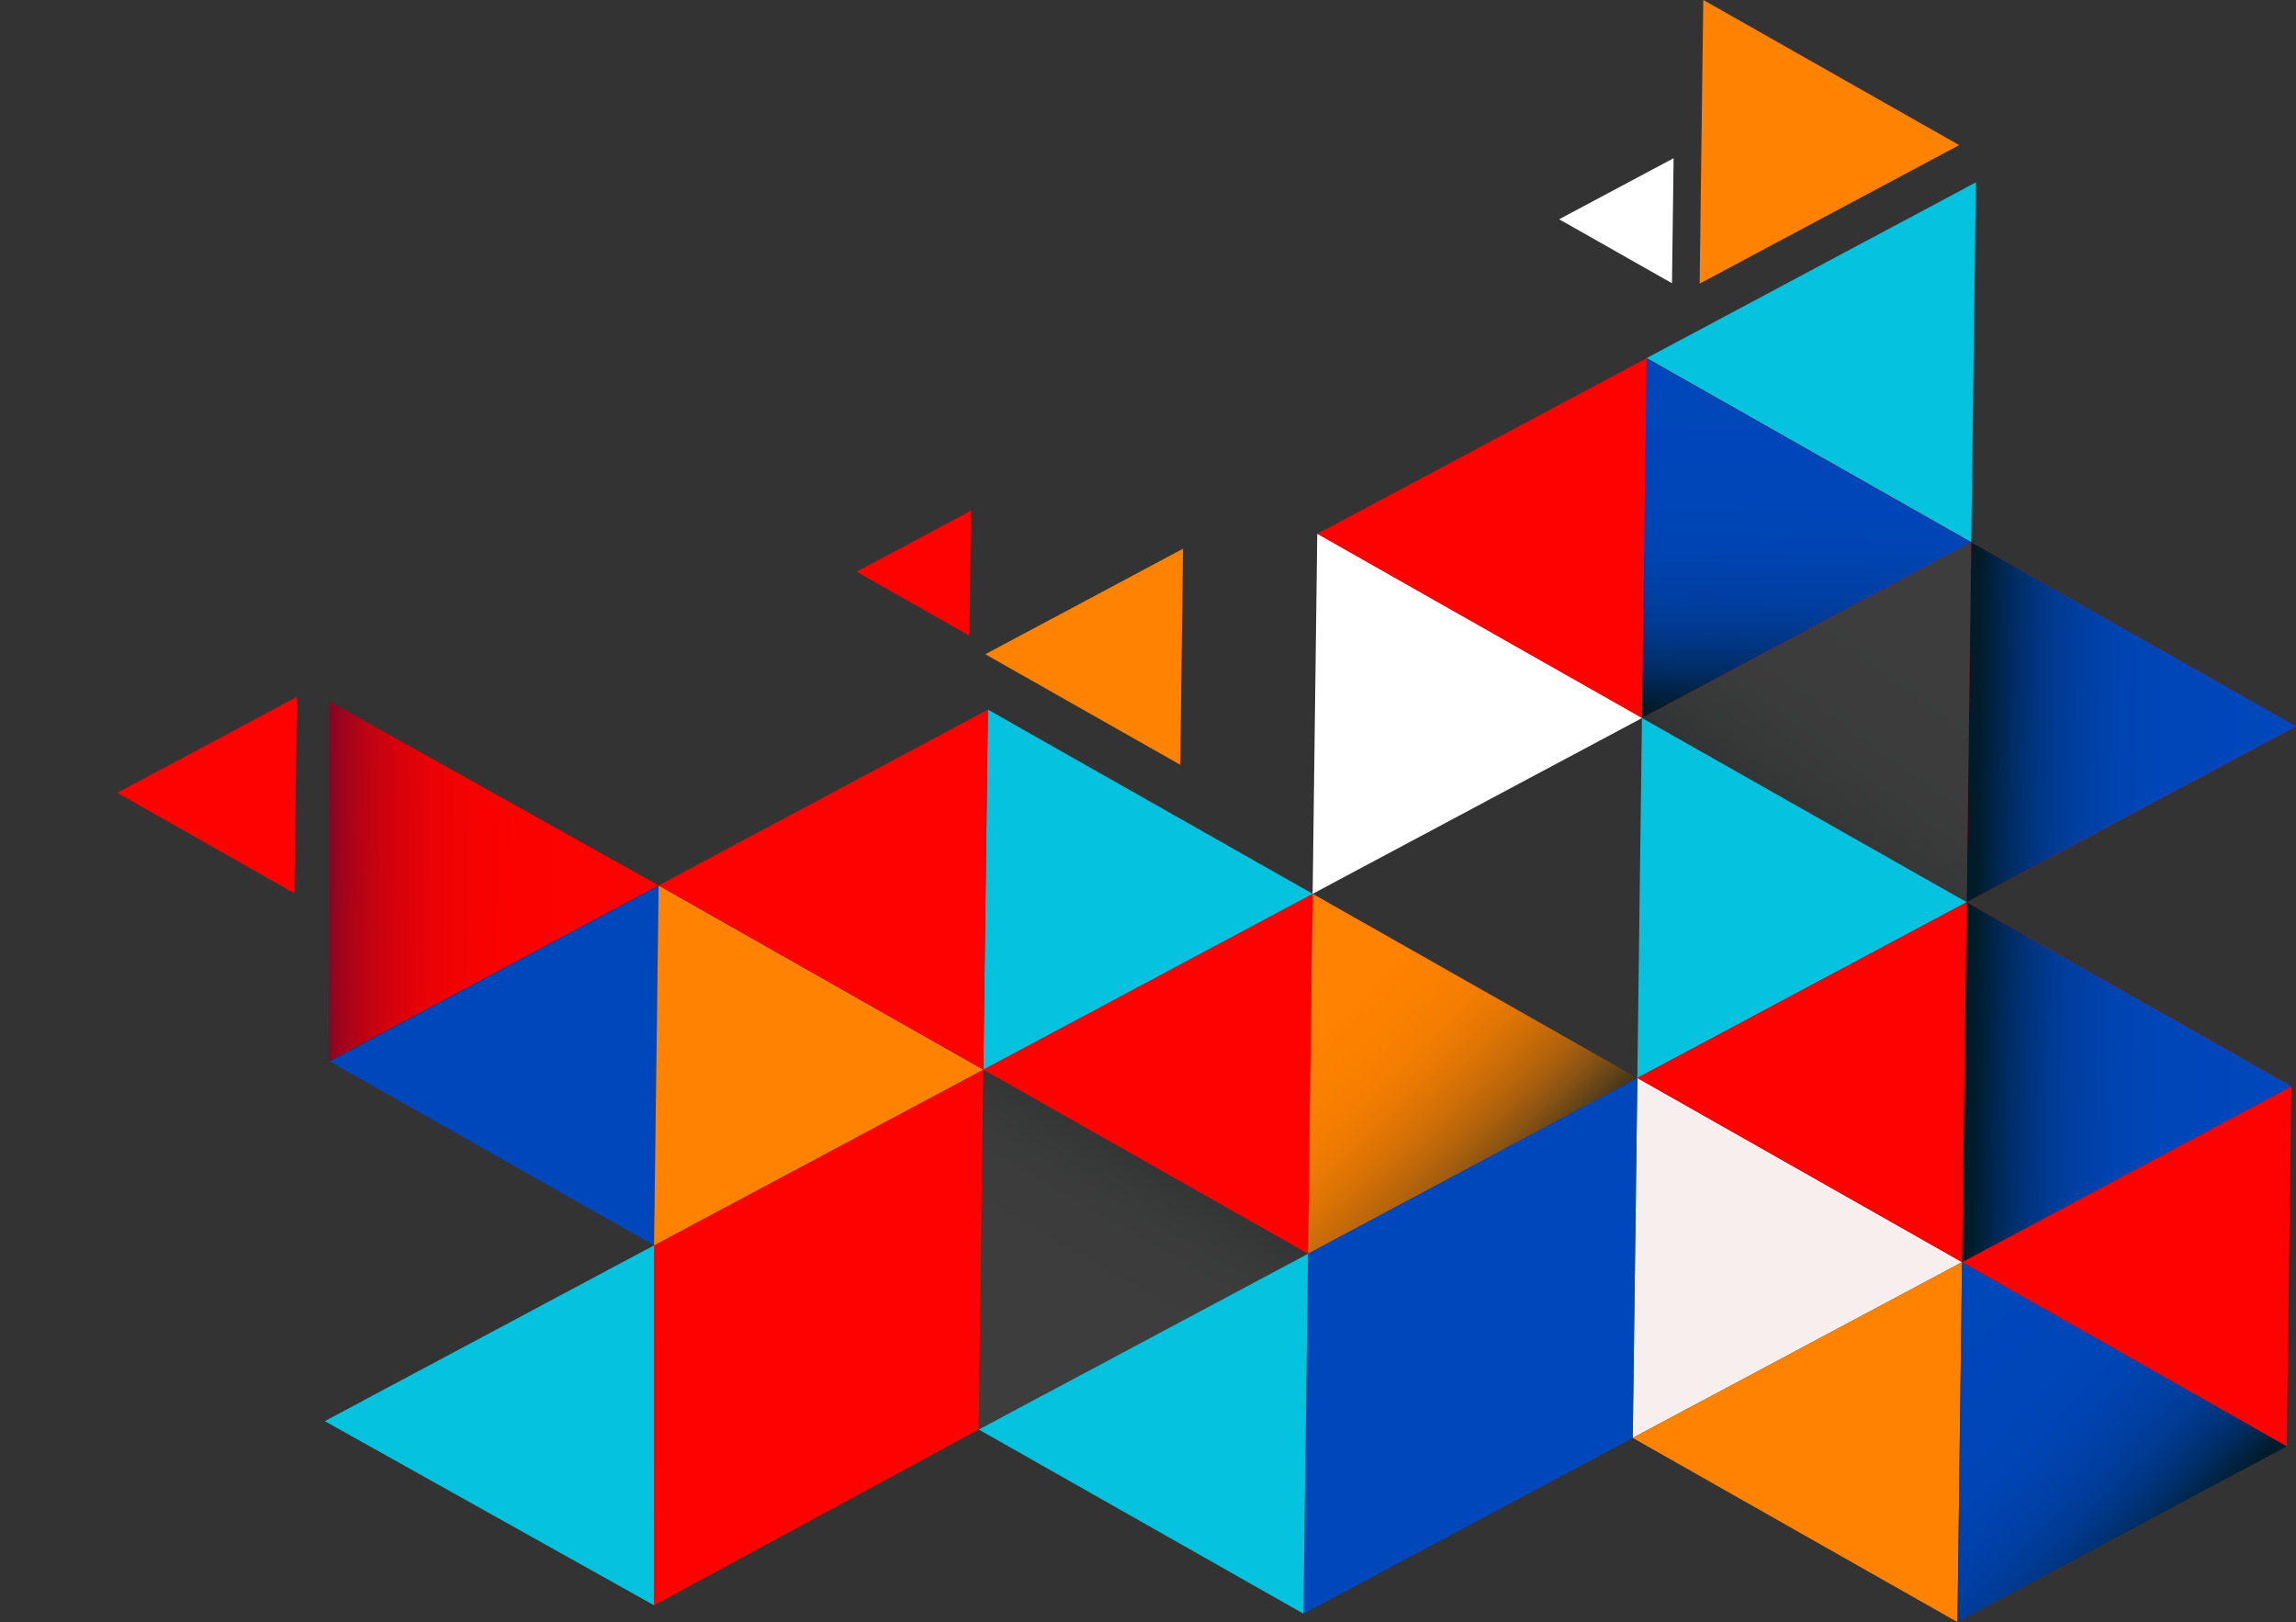 <?xml version="1.0" encoding="UTF-8"?><svg xmlns="http://www.w3.org/2000/svg" width="1629.91" height="1151.45" xmlns:xlink="http://www.w3.org/1999/xlink" viewBox="0 0 1629.91 1151.45"><rect x="0" y="0" width="1629.91" height="1151.45" fill="#333333" stroke="none"/><defs><linearGradient id="d" x1="-4125.78" y1="-7754.51" x2="-3821.21" y2="-7536.26" gradientTransform="translate(8993.41 -3323.09) rotate(-89.27)" gradientUnits="userSpaceOnUse"><stop offset=".37" stop-color="#001c2a"/><stop offset=".38" stop-color="#092431"/><stop offset=".4" stop-color="#374c57"/><stop offset=".43" stop-color="#62737c"/><stop offset=".46" stop-color="#87959b"/><stop offset=".5" stop-color="#a8b1b6"/><stop offset=".53" stop-color="#c3cacd"/><stop offset=".57" stop-color="#d9dddf"/><stop offset=".62" stop-color="#eaeced"/><stop offset=".68" stop-color="#f6f7f7"/><stop offset=".77" stop-color="#fdfdfd"/><stop offset="1" stop-color="#fff"/></linearGradient><linearGradient id="e" x1="-2858.96" y1="-7390.54" x2="-2736.5" y2="-7610.95" gradientTransform="translate(-1899.66 -6691.13) rotate(-179.27)" xlink:href="#d"/><linearGradient id="f" x1="-4342.3" y1="-7803.98" x2="-4063.99" y2="-8082.3" gradientTransform="translate(8993.41 -3323.09) rotate(-89.27)" gradientUnits="userSpaceOnUse"><stop offset=".17" stop-color="#001c2a"/><stop offset=".21" stop-color="#292c23"/><stop offset=".26" stop-color="#5b401a"/><stop offset=".31" stop-color="#875213"/><stop offset=".36" stop-color="#ac600d"/><stop offset=".42" stop-color="#ca6c08"/><stop offset=".48" stop-color="#e17604"/><stop offset=".54" stop-color="#f27c02"/><stop offset=".61" stop-color="#fb8000"/><stop offset=".69" stop-color="#ff8200"/></linearGradient><linearGradient id="g" x1="-4533.78" y1="8224.58" x2="-4353.83" y2="8404.54" gradientTransform="translate(9814.22 -3312.57) rotate(-89.27) scale(1 -1)" gradientUnits="userSpaceOnUse"><stop offset=".03" stop-color="#001c2a"/><stop offset=".07" stop-color="#002342"/><stop offset=".13" stop-color="#002c62"/><stop offset=".2" stop-color="#00347e"/><stop offset=".27" stop-color="#003b94"/><stop offset=".36" stop-color="#0040a5"/><stop offset=".47" stop-color="#0044b2"/><stop offset=".62" stop-color="#0046b9"/><stop offset="1" stop-color="#0047bb"/></linearGradient><linearGradient id="h" x1="-4443.8" y1="8598.93" x2="-4443.8" y2="8593.37" gradientTransform="translate(5602.88 9619.59) scale(1 -1)" gradientUnits="userSpaceOnUse"><stop offset="0" stop-color="#001c2a"/><stop offset=".14" stop-color="#001c2a"/><stop offset="1" stop-color="#001c2a"/></linearGradient><linearGradient id="i" x1="-4573.4" y1="8364.92" x2="-4569.69" y2="8368.63" gradientTransform="translate(9814.22 -3312.57) rotate(-89.27) scale(1 -1)" xlink:href="#h"/><linearGradient id="j" x1="-4571.55" y1="8370.48" x2="-4571.55" y2="8363.07" gradientTransform="translate(9814.22 -3312.57) rotate(-89.27) scale(1 -1)" xlink:href="#h"/><linearGradient id="k" x1="-4188.33" y1="8366.76" x2="-4188.33" y2="8134.6" gradientTransform="translate(9814.22 -3312.57) rotate(-89.27) scale(1 -1)" xlink:href="#g"/><linearGradient id="l" x1="-3932.76" y1="8366.76" x2="-3932.76" y2="8134.6" xlink:href="#g"/><linearGradient id="m" x1="-4060.52" y1="9530.81" x2="-4060.52" y2="9295.39" gradientTransform="translate(9814.22 -3312.57) rotate(-89.27) scale(1 -1)" gradientUnits="userSpaceOnUse"><stop offset="0" stop-color="#850525"/><stop offset="0" stop-color="#870424"/><stop offset=".06" stop-color="#a7041a"/><stop offset=".13" stop-color="#c10312"/><stop offset=".21" stop-color="#d7020b"/><stop offset=".3" stop-color="#e80206"/><stop offset=".41" stop-color="#f40202"/><stop offset=".57" stop-color="#fb0200"/><stop offset="1" stop-color="#fd0200"/></linearGradient><linearGradient id="n" x1="-3932.75" y1="4458.92" x2="-3677.26" y2="4458.92" gradientTransform="translate(5790.62 -3364.13) rotate(-89.27) scale(1 -1)" xlink:href="#g"/></defs><g isolation="isolate"><g id="b"><g id="c"><polygon points="1209.14 .01 1206.56 201.31 1206.58 201.32 1390.77 103.02 1390.77 102.99 1209.16 0 1209.14 .01" fill="#ff8200"/><polygon points="928.55 889.98 925.28 1145.45 925.3 1145.46 925.3 1145.46 925.28 1145.45 928.55 889.98 928.58 889.97 1162.33 765.21 1162.33 765.21 928.58 889.97 928.55 889.98" fill="none"/><polygon points="694.78 1014.75 694.78 1014.75 461.02 1139.51 461 1139.5 464.28 884.03 464.3 884.02 464.28 884.01 467.55 628.54 467.57 628.53 467.55 628.54 464.28 884.01 464.3 884.02 464.28 884.03 461 1139.5 461.02 1139.51 694.78 1014.75" fill="none"/><polygon points="1159.05 1020.71 925.3 1145.46 925.3 1145.46 1159.05 1020.71" fill="none"/><polygon points="1335.02 348.42 1168.9 254.21 1168.88 254.23 1168.9 254.21 1335.02 348.42" fill="none"/><polygon points="1629.91 515.7 1629.88 515.68 1629.88 515.71 1629.91 515.7" fill="none"/><polygon points="1399.38 384.95 1356.42 407.87 1399.38 384.95 1399.38 384.95" fill="none"/><polygon points="1162.35 765.2 1396.1 640.44 1396.1 640.41 1165.63 509.71 1165.63 509.71 1165.63 509.71 1165.6 509.72 1162.33 765.18 1162.35 765.2" fill="#05c3de"/><polygon points="1399.38 384.93 1356.42 407.86 1165.63 509.69 1396.1 640.4 1399.38 384.93" fill="url(#d)" mix-blend-mode="multiply" opacity=".05"/><polygon points="694.78 1014.73 694.8 1014.74 928.55 889.98 928.55 889.96 698.07 759.25 698.05 759.26 698.05 759.26 694.78 1014.73 694.78 1014.73" fill="url(#e)" mix-blend-mode="multiply" opacity=".05"/><polygon points="931.83 634.49 698.07 759.25 928.55 889.96 931.83 634.49" fill="#fd0200"/><polygon points="928.58 889.97 1162.33 765.21 1162.33 765.18 931.85 634.48 931.83 634.49 928.55 889.96 928.58 889.97" fill="url(#f)"/><polygon points="233.79 753.3 464.28 884.01 467.55 628.54 233.79 753.3" fill="#0047bb"/><polygon points="1162.33 765.21 1159.05 1020.68 1159.05 1020.68 1159.08 1020.69 1159.08 1020.69 1159.08 1020.69 1392.83 895.93 1392.83 895.9 1162.35 765.2 1162.33 765.21 1162.33 765.21" fill="#f6efed"/><polygon points="928.55 889.98 925.28 1145.45 925.3 1145.46 1159.05 1020.71 1159.05 1020.68 1159.05 1020.68 1162.33 765.21 928.58 889.97 928.55 889.98" fill="#0047bb"/><polygon points="928.55 889.98 694.8 1014.74 925.28 1145.45 928.55 889.98" fill="#05c3de"/><polygon points="1389.61 1151.45 1392.88 895.9 1159.06 1020.7 1389.61 1151.45" fill="#ff8200"/><polygon points="1389.56 1151.4 1389.56 1151.4 1389.58 1151.41 1389.58 1151.41 1389.58 1151.41 1623.33 1026.66 1623.33 1026.62 1392.86 895.92 1392.83 895.93 1389.55 1151.4 1389.56 1151.4" fill="url(#g)"/><rect x="1159.08" y="1020.69" width="0" height="0" transform="translate(123.62 2166.6) rotate(-89.27)" fill="#003a52"/><rect x="1159.08" y="1020.69" width="0" height="0" transform="translate(123.62 2166.6) rotate(-89.27)" fill="url(#h)"/><rect x="1389.56" y="1151.4" height="0" fill="url(#i)"/><rect x="1389.56" y="1151.4" height="0" fill="url(#j)"/><polygon points="464.3 1139.5 694.78 1014.75 694.78 1014.75 694.8 1014.74 694.78 1014.73 694.78 1014.73 698.05 759.26 464.3 884.02 464.28 884.03 464.3 1139.5" fill="#fd0200"/><polygon points="230.52 1008.79 464.28 1139.5 464.28 884.03 230.52 1008.79" fill="#05c3de"/><polygon points="467.55 628.54 467.55 628.52 234.54 498.71 233.78 753.29 233.79 753.3 467.55 628.54" fill="#002637"/><polygon points="1335.02 348.42 1399.38 384.92 1402.65 129.46 1168.9 254.21 1335.02 348.42" fill="#05c3de"/><polygon points="1168.9 254.21 1168.88 254.23 935.13 378.98 1165.6 509.69 1165.62 509.7 1165.6 509.69 1165.6 509.72 1165.63 509.71 1165.63 509.71 1165.63 509.71 1356.42 407.87 1399.38 384.95 1399.38 384.95 1396.1 640.41 1396.1 640.44 1162.35 765.2 1392.83 895.9 1392.83 895.93 1392.86 895.92 1623.33 1026.62 1626.6 771.17 1626.6 771.16 1626.63 771.15 1626.61 771.13 1396.13 640.43 1629.87 515.67 1399.4 384.97 1399.44 384.95 1399.4 384.93 1399.38 384.92 1399.38 384.92 1399.38 384.92 1335.02 348.42 1168.9 254.21" fill="#fd0200"/><polygon points="1165.6 509.72 1165.6 509.69 935.12 378.98 935.1 379 931.83 634.46 931.85 634.48 1165.6 509.72" fill="#fff"/><polygon points="1629.88 515.64 1629.88 515.67 1629.91 515.65 1629.88 515.64" fill="#001c2a"/><polygon points="928.55 889.96 928.55 889.98 928.58 889.97 928.55 889.96" fill="#001c2a"/><polygon points="1162.33 765.21 1162.35 765.2 1162.33 765.18 1162.33 765.21" fill="#001c2a"/><polygon points="1623.36 1026.64 1623.33 1026.62 1623.33 1026.66 1623.36 1026.64" fill="#001c2a"/><polygon points="1389.55 1151.43 1389.58 1151.41 1389.58 1151.41 1389.56 1151.4 1389.55 1151.4 1389.55 1151.43" fill="#001c2a"/><polygon points="230.5 1008.78 230.5 1008.8 230.52 1008.79 230.5 1008.78" fill="#001c2a"/><polygon points="689.29 362.48 689.29 362.48 608.06 405.83 688.15 451.25 689.29 362.48" fill="#fd0200"/><polygon points="1188.07 112.3 1188.07 112.3 1106.85 155.65 1186.94 201.07 1188.07 112.3" fill="#fff"/><polygon points="210.78 494.7 210.78 494.69 83.23 562.77 208.99 634.09 210.78 494.7" fill="#fd0200"/><polygon points="1159.08 1020.69 1159.08 1020.69 1159.05 1020.68 1159.05 1020.71 1159.08 1020.69" fill="#001c2a"/><polygon points="464.28 884.01 464.28 884.03 464.3 884.02 464.28 884.01" fill="#001c2a"/><polygon points="1402.68 129.44 1402.65 129.42 1402.65 129.46 1402.68 129.44" fill="#001c2a"/><polygon points="0 878.08 .02 878.07 0 878.06 0 878.08" fill="#001c2a"/><polygon points="1168.88 254.2 1168.88 254.23 1168.9 254.21 1168.88 254.2" fill="#001c2a"/><polygon points="233.78 753.29 233.78 753.31 233.79 753.3 233.78 753.29" fill="#001c2a"/><polygon points="935.1 378.97 935.1 379 935.12 378.98 935.1 378.97" fill="#001c2a"/><polygon points="701.33 503.77 698.05 759.24 698.05 759.24 698.05 759.24 698.05 759.26 698.05 759.26 698.07 759.25 931.83 634.49 931.85 634.48 931.83 634.46 701.35 503.76 701.33 503.74 701.33 503.77 701.33 503.77 701.33 503.77" fill="#05c3de"/><polygon points="467.57 628.53 467.57 628.53 467.57 628.53 467.55 628.52 467.55 628.54 467.57 628.53" fill="#001c2a"/><path d="M701.33,503.77h0s0,0,0,0Z" fill="none"/><polygon points="467.57 628.53 467.57 628.53 467.55 628.54 464.28 884.01 464.3 884.02 698.02 759.28 467.56 628.58 701.31 503.83 698.04 759.27 698.05 759.26 698.05 759.24 701.33 503.77 467.57 628.53 467.57 628.53" fill="#ff8200"/><polygon points="467.56 628.58 698.02 759.28 698.04 759.29 698.04 759.27 701.31 503.83 467.56 628.58" fill="#fd0200"/><polygon points="1626.62 771.2 1626.62 771.16 1396.18 640.48 1396.15 640.5 1396.12 640.48 1392.84 895.94 1392.87 895.95 1626.62 771.2" fill="url(#k)"/><polygon points="1629.89 515.65 1629.89 515.61 1399.46 384.93 1399.42 384.95 1399.39 384.93 1396.12 640.38 1396.15 640.4 1629.89 515.65" fill="url(#l)"/><polygon points="467.56 628.51 467.56 628.47 233.79 497.79 233.79 753.25 467.56 628.51" fill="url(#m)"/><polygon points="1233.25 290.71 1168.89 254.21 1165.62 509.67 1399.36 384.92 1233.25 290.71" fill="url(#n)"/><polygon points="699.47 464.41 837.82 542.87 837.83 542.88 837.83 542.86 839.8 389.52 699.47 464.41" fill="#ff8200"/></g></g></g></svg>
